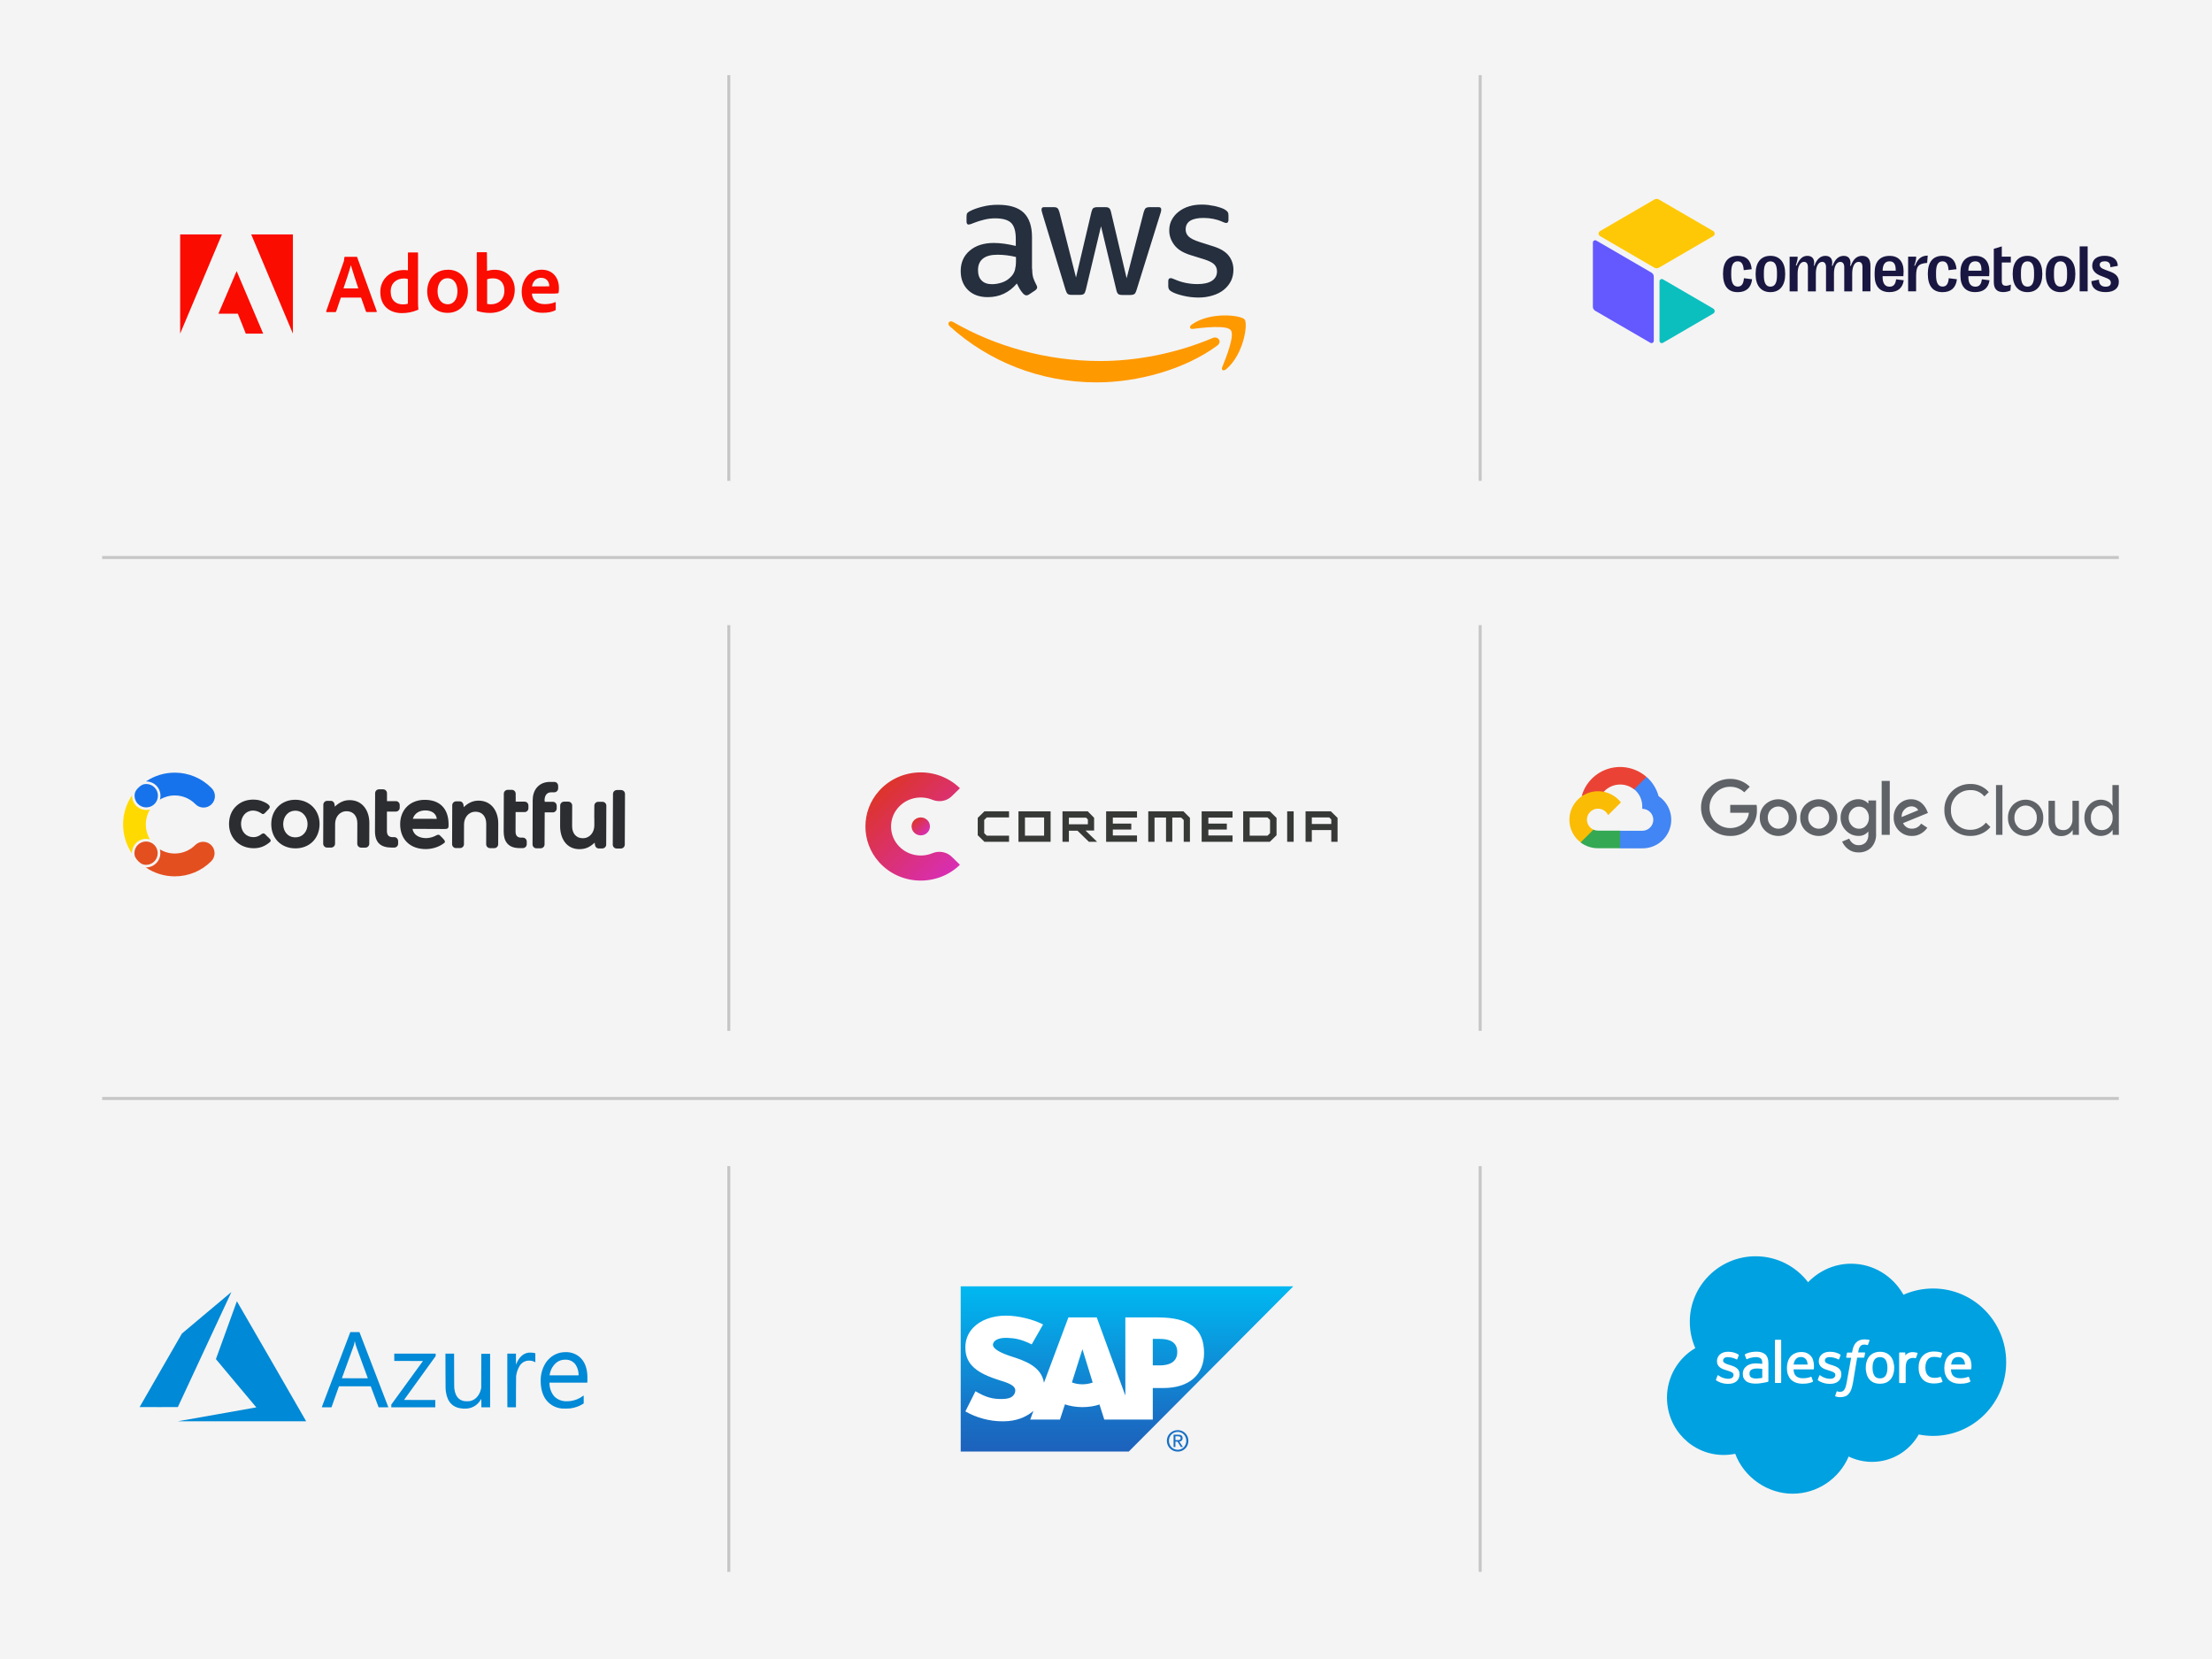 <svg width="736" height="552" viewBox="0 0 736 552" fill="none" xmlns="http://www.w3.org/2000/svg">
<rect width="736" height="552" fill="#F4F4F4"/>
<rect width="736" height="552" fill="#F4F4F4"/>
<line x1="34" y1="365.5" x2="705" y2="365.5" stroke="#C6C6C6"/>
<line x1="34" y1="185.5" x2="705" y2="185.5" stroke="#C6C6C6"/>
<line x1="492.5" y1="160" x2="492.5" y2="25" stroke="#C6C6C6"/>
<line x1="242.5" y1="160" x2="242.5" y2="25" stroke="#C6C6C6"/>
<line x1="492.5" y1="343" x2="492.5" y2="208" stroke="#C6C6C6"/>
<line x1="242.5" y1="343" x2="242.5" y2="208" stroke="#C6C6C6"/>
<line x1="492.5" y1="523" x2="492.5" y2="388" stroke="#C6C6C6"/>
<line x1="242.5" y1="523" x2="242.5" y2="388" stroke="#C6C6C6"/>
<path d="M120.128 98.989L121.772 103.661C121.819 103.776 121.911 103.822 122.05 103.822H125.199C125.361 103.822 125.408 103.73 125.361 103.569L118.855 85.618C118.832 85.48 118.808 85.457 118.646 85.457H114.733C114.733 85.457 114.571 85.549 114.571 85.664C114.525 86.608 114.432 86.907 114.316 87.183L108.528 103.569C108.505 103.776 108.574 103.845 108.736 103.845H111.538C111.7 103.845 111.793 103.799 111.862 103.615L113.413 99.012H120.128V98.989ZM114.293 95.951C115.15 93.397 116.261 90.129 116.725 88.265H116.748C117.303 90.221 118.623 94.11 119.225 95.951H114.293Z" fill="#FA0C00"/>
<path d="M133.717 104.183C135.407 104.183 137.213 103.884 139.043 103.102C139.182 103.056 139.205 102.987 139.205 102.848C139.158 102.342 139.089 101.606 139.089 101.053V84.161C139.089 84.161 139.089 84 138.95 84H135.894C135.778 84 135.731 84.046 135.731 84.207V89.938C135.245 89.892 134.921 89.846 134.527 89.846C129.572 89.846 126.539 93.091 126.539 97.141C126.539 101.836 129.665 104.183 133.74 104.183H133.717ZM135.708 101.053C135.199 101.214 134.643 101.283 134.064 101.283C131.818 101.283 129.989 100.018 129.989 96.957C129.989 94.241 131.888 92.653 134.389 92.653C134.898 92.653 135.338 92.699 135.708 92.86V101.053Z" fill="#FA0C00"/>
<path d="M148.971 89.76C144.757 89.76 142.141 92.982 142.141 96.941C142.141 100.485 144.225 104.098 148.925 104.098C152.884 104.098 155.686 101.198 155.686 96.849C155.686 93.028 153.324 89.737 148.994 89.737L148.971 89.76ZM148.809 92.568C151.194 92.568 152.213 94.616 152.213 96.941C152.213 99.817 150.731 101.244 148.994 101.244C146.841 101.244 145.591 99.449 145.591 96.872C145.591 94.294 146.934 92.568 148.832 92.568H148.809Z" fill="#FA0C00"/>
<path d="M158.841 83.915C158.725 83.915 158.633 83.961 158.633 84.122V103.247C158.633 103.247 158.725 103.477 158.841 103.5C160.184 103.914 161.597 104.121 163.055 104.121C167.223 104.121 171.275 101.544 171.275 96.366C171.275 92.614 168.682 89.761 164.63 89.761C163.704 89.761 162.824 89.899 162.06 90.152L162.013 84.145C162.013 83.938 161.967 83.915 161.759 83.915H158.818H158.841ZM167.825 96.688C167.825 99.795 165.695 101.245 163.38 101.245C162.893 101.245 162.476 101.222 162.083 101.106V92.936C162.523 92.775 163.055 92.614 164.051 92.614C166.274 92.614 167.825 94.018 167.825 96.688Z" fill="#FA0C00"/>
<path d="M182.732 97.7C184.098 97.7 185.233 97.677 185.626 97.585C185.765 97.562 185.835 97.493 185.858 97.378C185.951 97.079 185.974 96.434 185.974 95.652C185.974 92.982 184.353 89.737 180.208 89.737C176.063 89.737 173.586 93.189 173.586 97.056C173.586 100.508 175.415 104.075 180.532 104.075C182.454 104.075 183.681 103.776 184.746 103.27C184.862 103.223 184.909 103.131 184.909 102.97V100.646C184.909 100.508 184.816 100.485 184.746 100.531C183.681 100.991 182.524 101.198 181.25 101.198C178.379 101.198 177.082 99.633 176.99 97.677H182.709L182.732 97.7ZM177.013 95.284C177.244 93.926 178.101 92.43 180.046 92.43C182.199 92.43 182.755 94.225 182.755 95.031V95.261C182.639 95.284 182.269 95.284 181.204 95.284H177.013Z" fill="#FA0C00"/>
<path d="M73.838 78H59.945V111.002L73.838 78Z" fill="#FA0C00"/>
<path d="M83.586 78H97.456V111.002L83.586 78Z" fill="#FA0C00"/>
<path d="M78.723 90.175L87.568 111.002H81.779L79.14 104.374H72.68L78.746 90.175H78.723Z" fill="#FA0C00"/>
<path d="M52.006 261.4C53.217 262.612 53.68 264.388 53.217 266.04C54.707 265.141 56.414 264.667 58.154 264.67H58.19C60.745 264.677 63.191 265.707 64.989 267.529C66.43 269.047 68.823 269.105 70.337 267.662C71.851 266.217 71.909 263.817 70.47 262.299C70.434 262.26 70.397 262.223 70.359 262.187C67.149 258.932 62.777 257.098 58.212 257.086H58.146C54.729 257.079 51.389 258.099 48.555 260.013H48.661C49.916 260.011 51.12 260.511 52.006 261.402V261.4Z" fill="#1773EB"/>
<path d="M67.608 280.084C66.61 280.084 65.651 280.48 64.944 281.184C63.142 282.982 60.703 283.992 58.162 283.99H58.126C56.382 283.987 54.674 283.507 53.184 282.598C53.298 283.011 53.354 283.439 53.354 283.866C53.354 286.487 51.237 288.61 48.623 288.61H48.5C51.331 290.544 54.674 291.581 58.099 291.586H58.164C62.703 291.593 67.061 289.791 70.275 286.577C71.757 285.1 71.769 282.7 70.297 281.211C69.587 280.492 68.618 280.089 67.611 280.089V280.084H67.608Z" fill="#E44F20"/>
<path d="M45.272 280.51C46.156 279.616 47.362 279.115 48.617 279.12C49.051 279.12 49.482 279.179 49.898 279.295C48.06 276.23 48.067 272.394 49.918 269.336C47.396 270.031 44.792 268.542 44.102 266.015C43.991 265.605 43.933 265.182 43.933 264.755V264.626C39.977 270.456 39.958 278.115 43.887 283.964V283.864C43.882 282.606 44.381 281.396 45.272 280.51Z" fill="#FFDA00"/>
<path d="M48.661 260.854C47.586 260.854 46.832 261.3 45.919 262.216C45.05 263.086 44.776 263.849 44.773 264.755C44.773 266.907 46.517 268.653 48.663 268.651C50.809 268.651 52.551 266.902 52.548 264.75C52.548 262.598 50.807 260.854 48.661 260.854Z" fill="#1773EB"/>
<path d="M44.719 283.869C44.719 284.945 45.164 285.702 46.075 286.616C46.945 287.488 47.703 287.765 48.606 287.767C50.747 287.76 52.477 286.016 52.469 283.869C52.462 281.721 50.723 279.987 48.582 279.994C46.446 280.001 44.719 281.738 44.719 283.881V283.869Z" fill="#E44F20"/>
<path fill-rule="evenodd" clip-rule="evenodd" d="M86.763 277.716C87.846 276.895 87.991 277.354 88.904 278.272C89.362 278.731 90.614 279.528 89.796 280.203C88.086 281.603 86.545 282.232 84.356 282.232C79.422 282.207 75.931 278.515 76.22 273.613C76.341 271.418 77.206 269.341 78.916 267.917C80.48 266.589 82.43 266.01 84.477 266.059C85.511 266.083 86.427 266.229 87.388 266.64C88.013 266.88 88.616 267.172 89.144 267.582C90.227 268.427 89.723 268.911 88.88 269.754C88.686 269.948 88.495 270.14 88.326 270.334C87.892 270.769 87.604 271.082 87.025 270.672C85.918 269.899 84.52 269.489 83.198 269.826C78.937 270.912 79.131 278.518 84.353 278.542C85.172 278.566 86.087 278.229 86.761 277.721V277.716H86.763ZM205.188 282.326C204.466 282.326 203.887 281.746 203.887 281.022L203.96 264.172C203.96 263.448 204.539 262.867 205.26 262.867H206.655C207.377 262.867 207.956 263.448 207.956 264.172L207.883 281.022C207.883 281.746 207.305 282.326 206.583 282.326H205.188ZM197.87 280.371C196.354 281.794 194.911 282.543 192.767 282.543C188.434 282.518 186.365 278.921 186.365 274.891L186.39 268.036C186.39 267.312 186.969 266.732 187.69 266.732H189.085C189.807 266.732 190.386 267.312 190.386 268.036L190.362 274.891C190.362 277.136 191.566 278.899 193.925 278.899C196.284 278.899 197.728 276.919 197.752 274.699V272.26C197.728 272.163 197.728 272.066 197.728 271.971L197.752 268.085C197.752 267.361 198.331 266.78 199.052 266.78H200.448C201.169 266.78 201.748 267.361 201.748 268.085L201.7 281.024C201.7 281.724 201.123 282.305 200.399 282.305H199.22C198.498 282.305 197.992 281.702 197.943 281.024L197.87 280.373V280.371ZM181.262 266.78H183.958C184.68 266.78 185.234 267.383 185.234 268.109V269.003C185.234 269.703 184.658 270.307 183.934 270.307H181.238L181.189 280.954C181.189 281.678 180.61 282.258 179.889 282.258H178.494C177.772 282.258 177.193 281.678 177.193 280.954L177.241 266.229C177.241 263.018 179.07 260.484 182.345 260.195C182.442 260.195 182.514 260.171 182.609 260.171C182.8 260.147 182.994 260.171 183.185 260.171H184.437C185.159 260.171 185.714 260.773 185.714 261.5V262.321C185.714 263.02 185.135 263.625 184.413 263.625H183.403C181.863 263.625 181.214 264.808 181.189 266.256L181.262 266.788V266.78ZM171.586 266.732H174.546C175.243 266.732 175.822 267.312 175.822 268.036V268.93C175.822 269.63 175.243 270.21 174.521 270.21H171.561L171.537 276.727C171.537 277.983 172.138 278.707 173.39 278.707H173.991C174.688 278.707 175.267 279.288 175.267 280.012V280.905C175.267 281.605 174.691 282.186 173.967 282.186H172.835C172.62 282.186 172.426 282.186 172.211 282.161C169.009 281.945 167.589 279.868 167.589 276.73C167.613 272.506 167.613 268.306 167.638 264.082C167.638 263.382 168.217 262.802 168.938 262.802H170.309C171.007 262.802 171.586 263.382 171.586 264.106V266.737V266.732ZM128.765 266.562H131.725C132.423 266.562 133.001 267.142 133.001 267.866V268.76C133.001 269.46 132.423 270.04 131.701 270.04H128.741V276.557C128.741 277.813 129.342 278.537 130.594 278.537H131.194C131.892 278.537 132.471 279.118 132.471 279.842V280.735C132.471 281.435 131.892 282.016 131.17 282.016H130.279C126.789 281.991 124.766 280.495 124.766 276.56C124.79 272.336 124.79 268.136 124.815 263.912C124.815 263.212 125.394 262.632 126.115 262.632H127.486C128.184 262.632 128.763 263.212 128.763 263.936V266.567V266.562H128.765ZM111.386 268.396C112.806 267.067 114.346 266.224 116.345 266.224C120.678 266.248 122.916 269.797 122.891 273.876L122.867 280.731C122.867 281.454 122.288 282.035 121.567 282.035H120.171C119.45 282.035 118.871 281.454 118.871 280.731L118.895 273.924C118.895 271.68 117.691 269.916 115.332 269.916C112.973 269.916 111.529 271.872 111.505 274.092L111.481 280.731C111.481 281.43 110.902 282.011 110.18 282.011H108.809C108.112 282.011 107.533 281.43 107.533 280.706C107.557 276.579 107.557 272.426 107.581 268.299V267.742C107.581 267.043 108.16 266.462 108.882 266.462H110.062C110.783 266.462 111.29 267.065 111.338 267.742L111.386 268.393V268.396ZM154.28 268.566C155.699 267.237 157.239 266.394 159.238 266.394C163.571 266.419 165.809 269.967 165.785 274.046L165.761 280.901C165.761 281.624 165.182 282.205 164.46 282.205H163.065C162.343 282.205 161.764 281.624 161.764 280.901L161.788 274.094C161.788 271.85 160.584 270.086 158.225 270.086C155.866 270.086 154.423 272.042 154.398 274.262L154.374 280.901C154.374 281.6 153.795 282.181 153.073 282.181H151.703C151.005 282.181 150.426 281.6 150.426 280.876L150.475 267.912C150.475 267.213 151.053 266.632 151.775 266.632H152.955C153.677 266.632 154.183 267.235 154.231 267.912L154.28 268.563V268.566ZM98.293 266.103C93.598 266.078 90.278 269.482 90.254 274.165C90.229 278.897 93.504 282.251 98.244 282.275C102.987 282.3 106.307 278.969 106.331 274.213C106.356 269.554 102.962 266.127 98.293 266.103ZM137.262 275.783C137.599 277.954 139.669 278.848 141.692 278.872C142.656 278.872 143.763 278.632 144.628 278.221C144.773 278.148 144.916 278.1 145.061 278.005C145.543 277.74 145.977 277.57 146.41 278.005C146.65 278.246 146.868 278.489 147.108 278.705C147.323 278.921 147.541 279.14 147.733 279.404C148.382 280.225 147.926 280.417 147.178 280.925C145.589 281.986 143.518 282.518 141.617 282.518C136.513 282.494 133.144 279.38 133.144 274.213C133.169 269.338 136.538 266.103 141.401 266.127C146.359 266.151 149.176 269.071 149.249 274.046C149.273 275.399 149.322 275.831 147.924 275.831L137.262 275.783ZM98.293 269.749C100.724 269.749 102.337 271.874 102.337 274.213C102.337 276.553 100.821 278.608 98.271 278.608C95.72 278.608 94.226 276.628 94.226 274.189C94.25 271.775 95.766 269.746 98.293 269.746V269.749ZM137.359 272.428L145.349 272.452C145.061 270.448 143.4 269.652 141.498 269.652C139.597 269.652 137.959 270.545 137.359 272.428Z" fill="#2B2D31"/>
<path d="M325.32 277.912V272.133L327.551 269.954H335.738V271.992H328.325L327.477 272.821V277.222L328.325 278.051H335.738V280.088H327.551L325.32 277.91V277.912Z" fill="#363936"/>
<path d="M338.875 269.954H349.569V280.091H338.875V269.954ZM347.41 278.053V271.994H341.034V278.053H347.41Z" fill="#363936"/>
<path d="M353.523 269.954H361.929L364.044 272.105V276.352H361.181L365.037 280.091H362.302L358.504 276.393H355.654V280.091H353.523V269.954ZM361.971 274.271V272.667L361.38 272.061H355.651V274.268H361.971V274.271Z" fill="#363936"/>
<path d="M368.039 269.954H378.315V272.035H370.269V274.032H376.413V276.016H370.269V277.984H378.315V280.094H368.039V269.957V269.954Z" fill="#363936"/>
<path d="M382.055 269.954H393.77L395.93 272.12V280.091H393.857V272.836L393.009 272.035H390.059V280.091H387.973V272.035H384.146V280.091H382.06V269.954H382.055Z" fill="#363936"/>
<path d="M399.828 269.954H410.104V272.035H402.058V274.032H408.202V276.016H402.058V277.984H410.104V280.094H399.828V269.957V269.954Z" fill="#363936"/>
<path d="M413.648 269.954H422.514L424.744 272.133V277.912L422.514 280.091H413.648V269.954ZM421.736 278.053L422.585 277.224V272.823L421.736 271.994H415.808V278.053H421.736Z" fill="#363936"/>
<path d="M428.281 269.954H430.441V280.091H428.281V269.954Z" fill="#363936"/>
<path d="M434.398 269.954H442.817L445.048 272.133V280.091H442.962V276.195H436.484V280.091H434.398V269.954ZM442.962 274.173V272.669L442.284 271.994H436.484V274.173H442.962Z" fill="#363936"/>
<path d="M303.312 274.966C303.312 276.611 304.684 277.951 306.368 277.951C308.051 277.951 309.423 276.611 309.423 274.966C309.423 273.321 308.054 271.981 306.368 271.981C304.681 271.981 303.312 273.321 303.312 274.966Z" fill="url(#paint0_linear_25564_54399)"/>
<path d="M310.22 283.894C306.298 285.511 301.517 284.549 298.619 281.005C295.769 277.522 295.772 272.477 298.619 268.995C301.517 265.453 306.298 264.491 310.22 266.105C312.431 267.016 314.982 266.58 316.682 264.922L319.4 262.266C311.909 254.944 299.51 255.257 292.433 263.208C286.46 269.918 286.46 280.081 292.433 286.792C299.507 294.742 311.906 295.055 319.4 287.734L316.682 285.077C314.985 283.42 312.431 282.981 310.22 283.894Z" fill="url(#paint1_linear_25564_54399)"/>
<path d="M319.656 428V482.972H375.576L430.311 428.006H319.656V428Z" fill="url(#paint2_linear_25564_54399)"/>
<path d="M390.483 477.353V481.453H391.099V479.674H391.792L392.91 481.453H393.602L392.408 479.674C393.005 479.599 393.487 479.252 393.487 478.514C393.487 477.706 392.995 477.353 392.024 477.353H390.483ZM391.099 477.895H391.947C392.364 477.895 392.833 477.963 392.833 478.475C392.833 479.116 392.358 479.171 391.832 479.171H391.101V477.895H391.099ZM391.87 475.845C389.915 475.845 388.25 477.357 388.25 479.403C388.25 481.45 389.916 483 391.87 483C393.824 483 395.414 481.464 395.414 479.403C395.414 477.342 393.798 475.845 391.87 475.845ZM391.87 476.425C393.465 476.425 394.72 477.719 394.72 479.403C394.72 481.087 393.465 482.381 391.87 482.381C390.276 482.381 388.943 481.116 388.943 479.403C388.943 477.69 390.248 476.425 391.87 476.425Z" fill="#1870C5"/>
<path fill-rule="evenodd" clip-rule="evenodd" d="M385.963 454.304H383.565V445.495H385.963C389.165 445.495 391.714 446.555 391.714 449.843C391.714 453.132 389.165 454.304 385.963 454.304ZM360.149 460.601C358.88 460.601 357.689 460.368 356.66 459.98L360.115 449.038H360.189L363.572 460.008C362.553 460.374 361.392 460.6 360.153 460.6M385.327 438.339H374.435V464.346L364.92 438.339H355.49L347.36 460.082C346.5 454.601 340.847 452.704 336.403 451.289C333.473 450.342 330.355 448.951 330.384 447.41C330.409 446.15 332.059 444.982 335.315 445.157C337.508 445.269 339.443 445.447 343.285 447.312L347.068 440.692C343.563 438.893 338.706 437.764 334.732 437.756H334.707C330.071 437.756 326.209 439.274 323.813 441.757C322.148 443.496 321.246 445.693 321.205 448.14C321.144 451.491 322.373 453.87 324.944 455.773C327.121 457.374 329.897 458.406 332.35 459.178C335.376 460.114 337.845 460.933 337.818 462.677C337.792 463.312 337.558 463.908 337.101 464.378C336.348 465.164 335.19 465.455 333.59 465.491C330.504 465.552 328.214 465.069 324.569 462.906L321.205 469.619C324.84 471.696 329.142 472.912 333.535 472.912H334.103C337.923 472.838 341.01 471.742 343.476 469.752L343.875 469.402L342.785 472.343H352.676L354.338 467.27C356.076 467.86 358.055 468.192 360.151 468.192C362.246 468.192 364.124 467.883 365.831 467.318L367.428 472.343H383.567V461.835H387.088C395.592 461.835 400.628 457.488 400.628 450.193C400.628 442.073 395.737 438.349 385.326 438.349" fill="white"/>
<path d="M601.599 426.638C605.246 422.861 610.327 420.474 615.929 420.474C623.398 420.474 629.869 424.642 633.343 430.805C636.338 429.46 639.683 428.721 643.2 428.721C656.662 428.721 667.518 439.703 667.518 453.246C667.518 466.79 656.618 477.772 643.2 477.772C641.55 477.772 639.943 477.598 638.423 477.294C635.383 482.719 629.564 486.409 622.877 486.409C620.098 486.409 617.449 485.757 615.104 484.629C612.021 491.879 604.812 497 596.431 497C588.05 497 580.233 491.487 577.367 483.717C576.108 483.978 574.806 484.108 573.503 484.108C563.081 484.108 554.656 475.6 554.656 465.052C554.656 458.019 558.435 451.856 564.079 448.557C562.907 445.909 562.256 442.957 562.256 439.833C562.213 427.81 572.071 418 584.143 418C591.264 418 597.604 421.385 601.6 426.638" fill="#00A1E0"/>
<path d="M570.984 458.977L571.463 457.718C571.55 457.501 571.68 457.588 571.767 457.631C571.897 457.718 571.984 457.76 572.158 457.891C573.503 458.76 574.763 458.76 575.154 458.76C576.152 458.76 576.804 458.239 576.804 457.501V457.457C576.804 456.676 575.849 456.372 574.719 456.025L574.458 455.937C572.938 455.503 571.288 454.852 571.288 452.943V452.899C571.288 451.076 572.765 449.773 574.892 449.773H575.109C576.368 449.773 577.541 450.12 578.409 450.685C578.497 450.729 578.583 450.815 578.539 450.946C578.495 451.076 578.105 452.074 578.061 452.205C577.974 452.422 577.757 452.292 577.757 452.292C576.975 451.858 575.803 451.555 574.803 451.555C573.891 451.555 573.326 452.033 573.326 452.683V452.727C573.326 453.464 574.325 453.812 575.455 454.159L575.672 454.203C577.192 454.681 578.799 455.331 578.799 457.198V457.241C578.799 459.238 577.366 460.453 575.064 460.453C573.936 460.453 572.85 460.28 571.677 459.672C571.46 459.542 571.243 459.455 571.026 459.281C570.982 459.194 570.896 459.152 570.982 458.977H570.984ZM604.856 458.977L605.334 457.718C605.422 457.501 605.595 457.588 605.639 457.631C605.769 457.718 605.856 457.76 606.03 457.891C607.375 458.76 608.635 458.76 609.026 458.76C610.024 458.76 610.676 458.239 610.676 457.501V457.457C610.676 456.676 609.721 456.372 608.591 456.025L608.33 455.937C606.81 455.503 605.16 454.852 605.16 452.943V452.899C605.16 451.076 606.636 449.773 608.764 449.773H608.981C610.24 449.773 611.412 450.12 612.281 450.685C612.369 450.729 612.455 450.815 612.411 450.946C612.367 451.076 611.977 452.074 611.933 452.205C611.846 452.422 611.628 452.292 611.628 452.292C610.847 451.858 609.675 451.555 608.675 451.555C607.763 451.555 607.198 452.033 607.198 452.683V452.727C607.198 453.464 608.197 453.812 609.327 454.159L609.544 454.203C611.064 454.681 612.671 455.331 612.671 457.198V457.241C612.671 459.238 611.238 460.453 608.936 460.453C607.807 460.453 606.722 460.28 605.549 459.672C605.332 459.542 605.115 459.455 604.898 459.281C604.898 459.194 604.81 459.152 604.854 458.977H604.856ZM629.956 453.03C630.129 453.681 630.26 454.375 630.26 455.114C630.26 455.852 630.173 456.546 629.956 457.198C629.782 457.849 629.477 458.413 629.087 458.891C628.696 459.369 628.174 459.759 627.61 460.019C627.002 460.28 626.307 460.409 625.525 460.409C624.744 460.409 624.049 460.28 623.441 460.019C622.833 459.758 622.355 459.367 621.964 458.891C621.573 458.414 621.269 457.849 621.095 457.198C620.922 456.546 620.791 455.852 620.791 455.114C620.791 454.375 620.878 453.681 621.095 453.03C621.269 452.379 621.573 451.815 621.964 451.337C622.355 450.859 622.877 450.468 623.441 450.209C624.049 449.948 624.744 449.774 625.525 449.774C626.307 449.774 627.002 449.904 627.61 450.209C628.218 450.469 628.696 450.86 629.087 451.337C629.477 451.813 629.782 452.379 629.956 453.03ZM628.001 455.07C628.001 453.942 627.784 453.074 627.393 452.466C627.002 451.858 626.351 451.554 625.525 451.554C624.657 451.554 624.049 451.858 623.658 452.466C623.267 453.074 623.05 453.942 623.05 455.07C623.05 456.198 623.267 457.067 623.658 457.718C624.049 458.326 624.657 458.63 625.525 458.63C626.394 458.63 627.002 458.326 627.393 457.718C627.827 457.11 628.001 456.198 628.001 455.07ZM645.849 458.326L646.327 459.628C646.37 459.802 646.239 459.845 646.239 459.845C645.502 460.15 644.502 460.323 643.503 460.323C641.809 460.323 640.55 459.845 639.682 458.891C638.813 457.936 638.379 456.634 638.379 455.028C638.379 454.29 638.466 453.595 638.683 452.944C638.901 452.292 639.204 451.728 639.638 451.251C640.073 450.773 640.593 450.382 641.201 450.123C641.809 449.862 642.547 449.688 643.372 449.688C643.936 449.688 644.414 449.732 644.805 449.776C645.24 449.863 645.847 449.993 646.108 450.123C646.152 450.123 646.282 450.21 646.238 450.34C646.065 450.86 645.934 451.208 645.76 451.642C645.673 451.859 645.543 451.772 645.543 451.772C644.891 451.555 644.283 451.468 643.502 451.468C642.547 451.468 641.808 451.772 641.374 452.422C640.896 453.03 640.636 453.855 640.636 454.983C640.636 456.198 640.94 457.067 641.461 457.631C641.982 458.195 642.721 458.455 643.676 458.455C644.066 458.455 644.413 458.412 644.718 458.368C645.022 458.324 645.326 458.238 645.63 458.107C645.587 458.195 645.76 458.151 645.847 458.324L645.849 458.326ZM655.706 452.639C656.141 454.116 655.923 455.375 655.88 455.461C655.88 455.634 655.706 455.634 655.706 455.634H649.149C649.193 456.632 649.41 457.327 649.93 457.804C650.409 458.282 651.146 458.585 652.189 458.585C653.751 458.585 654.403 458.281 654.881 458.107C654.881 458.107 655.055 458.064 655.142 458.237L655.576 459.452C655.664 459.67 655.576 459.713 655.533 459.757C655.142 459.974 654.143 460.408 652.232 460.408C651.32 460.408 650.495 460.278 649.844 460.018C649.194 459.757 648.628 459.41 648.194 458.932C647.76 458.454 647.456 457.89 647.239 457.283C647.022 456.631 646.935 455.937 646.935 455.199C646.935 454.46 647.022 453.766 647.239 453.115C647.413 452.464 647.717 451.9 648.108 451.422C648.499 450.944 649.02 450.553 649.628 450.294C650.236 449.989 650.974 449.859 651.799 449.859C652.494 449.859 653.145 449.989 653.666 450.25C654.057 450.424 654.492 450.728 654.926 451.205C655.143 451.378 655.534 452.029 655.707 452.637L655.706 452.639ZM649.193 454.028H653.839C653.795 453.421 653.665 452.9 653.404 452.466C653.014 451.858 652.449 451.511 651.581 451.511C650.712 451.511 650.104 451.858 649.713 452.466C649.452 452.857 649.323 453.378 649.193 454.028ZM603.292 452.639C603.727 454.116 603.51 455.375 603.51 455.461C603.51 455.634 603.336 455.634 603.336 455.634H596.779C596.823 456.632 597.04 457.327 597.56 457.804C598.038 458.282 598.776 458.585 599.818 458.585C601.381 458.585 602.033 458.281 602.511 458.107C602.511 458.107 602.684 458.064 602.772 458.237L603.206 459.452C603.294 459.67 603.206 459.713 603.163 459.757C602.772 459.974 601.773 460.408 599.862 460.408C598.95 460.408 598.125 460.278 597.474 460.018C596.824 459.757 596.258 459.41 595.824 458.932C595.389 458.454 595.086 457.89 594.869 457.283C594.652 456.631 594.564 455.937 594.564 455.199C594.564 454.46 594.652 453.766 594.869 453.115C595.042 452.464 595.347 451.9 595.738 451.422C596.128 450.944 596.65 450.553 597.258 450.294C597.866 449.989 598.604 449.859 599.429 449.859C600.124 449.859 600.775 449.989 601.296 450.25C601.687 450.424 602.121 450.728 602.556 451.205C602.729 451.378 603.164 452.029 603.294 452.637L603.292 452.639ZM596.779 454.028H601.469C601.425 453.421 601.295 452.9 601.034 452.466C600.644 451.858 600.079 451.511 599.21 451.511C598.342 451.511 597.734 451.858 597.343 452.466C597.039 452.857 596.909 453.378 596.779 454.028ZM585.271 453.68C585.271 453.68 585.792 453.724 586.357 453.81V453.549C586.357 452.681 586.183 452.247 585.836 451.987C585.489 451.726 584.924 451.553 584.23 451.553C584.23 451.553 582.623 451.553 581.364 452.204C581.32 452.248 581.276 452.248 581.276 452.248C581.276 452.248 581.103 452.291 581.059 452.16L580.581 450.901C580.494 450.728 580.625 450.641 580.625 450.641C581.233 450.163 582.622 449.903 582.622 449.903C583.1 449.816 583.882 449.73 584.36 449.73C585.663 449.73 586.662 450.034 587.356 450.642C588.05 451.249 588.398 452.204 588.398 453.55V459.541C588.398 459.541 588.398 459.714 588.268 459.758C588.268 459.758 588.007 459.845 587.79 459.888C587.573 459.931 586.791 460.105 586.14 460.192C585.488 460.322 584.837 460.366 584.143 460.366C583.491 460.366 582.927 460.322 582.405 460.192C581.884 460.062 581.45 459.888 581.059 459.628C580.712 459.367 580.408 459.021 580.191 458.586C579.973 458.196 579.886 457.674 579.886 457.11C579.886 456.546 580.016 456.025 580.233 455.59C580.45 455.156 580.797 454.809 581.188 454.505C581.579 454.201 582.057 454.027 582.534 453.854C583.054 453.724 583.576 453.636 584.14 453.636C584.661 453.68 585.009 453.68 585.269 453.68H585.271ZM582.666 458.282C582.666 458.282 583.274 458.76 584.577 458.672C585.532 458.629 586.357 458.455 586.357 458.455V455.461C586.357 455.461 585.532 455.331 584.577 455.331C583.231 455.331 582.666 455.809 582.666 455.809C582.275 456.069 582.102 456.504 582.102 457.068C582.102 457.415 582.189 457.719 582.319 457.936C582.362 458.023 582.406 458.11 582.666 458.283V458.282ZM638.032 450.339C637.988 450.512 637.641 451.424 637.554 451.727C637.51 451.857 637.424 451.901 637.293 451.901C637.293 451.901 636.902 451.813 636.555 451.813C636.338 451.813 635.991 451.857 635.686 451.943C635.382 452.031 635.122 452.204 634.861 452.421C634.6 452.638 634.427 452.985 634.297 453.376C634.167 453.766 634.08 454.418 634.08 455.113V459.974C634.08 460.104 633.993 460.191 633.863 460.191H632.125C631.995 460.191 631.908 460.104 631.908 459.974V450.208C631.908 450.078 631.995 449.99 632.081 449.99H633.775C633.905 449.99 633.949 450.078 633.949 450.208V450.989C634.21 450.642 634.644 450.337 635.035 450.164C635.426 449.99 635.904 449.859 636.729 449.903C637.163 449.947 637.727 450.033 637.815 450.077C637.988 450.12 638.076 450.164 638.032 450.337V450.339ZM621.922 445.824C621.965 445.824 622.095 445.911 622.051 446.041L621.531 447.43C621.487 447.517 621.444 447.603 621.226 447.517C621.183 447.517 621.097 447.474 620.879 447.43C620.749 447.386 620.532 447.386 620.359 447.386C620.098 447.386 619.881 447.43 619.664 447.474C619.446 447.517 619.273 447.647 619.099 447.821C618.926 447.994 618.752 448.211 618.621 448.515C618.36 449.21 618.274 449.948 618.274 449.992H620.359C620.532 449.992 620.576 450.079 620.576 450.209L620.315 451.554C620.271 451.771 620.098 451.727 620.098 451.727H617.927L616.538 460.105C616.364 460.973 616.191 461.711 615.974 462.319C615.756 462.926 615.495 463.36 615.105 463.795C614.758 464.185 614.367 464.49 613.889 464.619C613.455 464.793 612.89 464.88 612.282 464.88C611.978 464.88 611.674 464.88 611.327 464.793C611.067 464.749 610.937 464.706 610.719 464.619C610.632 464.576 610.59 464.49 610.632 464.359C610.676 464.229 611.067 463.187 611.11 463.014C611.198 462.84 611.327 462.926 611.327 462.926C611.457 462.97 611.545 463.014 611.674 463.056C611.848 463.1 612.021 463.1 612.195 463.1C612.5 463.1 612.759 463.056 612.976 462.97C613.237 462.883 613.411 462.709 613.584 462.492C613.758 462.275 613.889 461.972 614.062 461.58C614.192 461.189 614.323 460.625 614.453 459.974L615.93 451.77H614.497C614.323 451.77 614.28 451.683 614.28 451.553L614.54 450.208C614.584 449.99 614.758 450.034 614.758 450.034H616.234L616.322 449.6C616.539 448.297 616.973 447.299 617.625 446.648C618.276 445.996 619.231 445.649 620.404 445.649C620.751 445.649 621.055 445.693 621.316 445.737C621.49 445.693 621.707 445.737 621.924 445.824H621.922ZM592.653 459.931C592.653 460.061 592.566 460.149 592.48 460.149H590.742C590.612 460.149 590.569 460.061 590.569 459.931V445.997C590.569 445.91 590.656 445.78 590.742 445.78H592.48C592.61 445.78 592.653 445.868 592.653 445.997V459.931Z" fill="white"/>
<g clip-path="url(#clip0_25564_54399)">
<path d="M530 102.062V80.709C530 80.116 530.635 79.749 531.143 80.045L549.504 90.718C549.977 90.993 550.266 91.502 550.266 92.045V113.398C550.266 113.991 549.631 114.358 549.123 114.062L530.762 103.396C530.289 103.121 530 102.612 530 102.069V102.062Z" fill="#6359FF"/>
<path d="M532.383 76.89L550.454 66.379C550.927 66.104 551.506 66.104 551.978 66.379L570.05 76.89C570.685 77.257 570.685 78.182 570.05 78.556L551.978 89.066C551.506 89.342 550.927 89.342 550.454 89.066L532.383 78.556C531.747 78.189 531.747 77.264 532.383 76.89Z" fill="#FFC806"/>
<path d="M552.172 113.405V93.605C552.172 93.012 552.807 92.645 553.315 92.942L570.053 102.676C570.688 103.043 570.688 103.968 570.053 104.335L553.315 114.069C552.807 114.365 552.172 113.998 552.172 113.405Z" fill="#0BBFBF"/>
<path d="M630.891 92.935C630.686 94.678 629.96 95.384 628.732 95.384C627.208 95.384 626.396 94.318 626.396 92.109V91.89H633.311C633.368 91.325 633.389 90.845 633.389 90.33C633.389 87.005 631.717 85.135 628.718 85.135C625.5 85.135 623.75 87.097 623.75 90.662V91.678C623.75 95.243 625.486 97.198 628.64 97.198C631.392 97.198 633.05 95.885 633.439 93.26L630.884 92.928L630.891 92.935ZM628.704 86.949C630.066 86.949 630.757 87.838 630.757 89.765V90.062H626.403C626.453 87.987 627.222 86.949 628.704 86.949Z" fill="#191741"/>
<path d="M580.262 92.575L582.978 92.914C582.661 95.716 581.024 97.213 578.187 97.213C574.969 97.213 573.297 95.123 573.297 91.121V91.079C573.297 87.168 575.005 85.121 578.194 85.121C581.073 85.121 582.611 86.66 582.844 89.575L580.191 89.893C580.071 87.881 579.457 86.956 578.187 86.956C576.726 86.956 576.035 88.142 576.035 90.641V91.559C576.035 94.128 576.747 95.356 578.215 95.356C579.471 95.356 580.135 94.432 580.255 92.575H580.262Z" fill="#191741"/>
<path d="M589.067 85.121C585.905 85.121 584.148 87.345 584.148 91.043V91.283C584.148 94.961 585.905 97.206 589.067 97.206C592.228 97.206 593.985 94.961 593.985 91.283V91.043C593.985 87.338 592.228 85.121 589.067 85.121ZM591.254 91.686C591.254 94.185 590.527 95.371 589.074 95.371C587.62 95.371 586.893 94.185 586.893 91.686V90.655C586.893 88.156 587.599 86.963 589.074 86.963C590.549 86.963 591.254 88.163 591.254 90.655V91.686Z" fill="#191741"/>
<path d="M685.598 85.121C682.437 85.121 680.68 87.345 680.68 91.043V91.283C680.68 94.961 682.437 97.206 685.598 97.206C688.759 97.206 690.523 94.961 690.523 91.283V91.043C690.523 87.338 688.766 85.121 685.598 85.121ZM687.778 91.686C687.778 94.185 687.059 95.371 685.598 95.371C684.137 95.371 683.418 94.185 683.418 91.686V90.655C683.418 88.156 684.123 86.963 685.598 86.963C687.073 86.963 687.778 88.163 687.778 90.655V91.686Z" fill="#191741"/>
<path d="M694.629 81.98H691.969V96.937H694.629V81.98Z" fill="#191741"/>
<path d="M648.41 92.575L651.127 92.914C650.809 95.716 649.172 97.213 646.335 97.213C643.118 97.213 641.445 95.123 641.445 91.121V91.079C641.445 87.168 643.153 85.121 646.342 85.121C649.222 85.121 650.76 86.66 650.993 89.575L648.339 89.893C648.22 87.881 647.606 86.956 646.335 86.956C644.875 86.956 644.183 88.142 644.183 90.641V91.559C644.183 94.128 644.896 95.356 646.364 95.356C647.62 95.356 648.283 94.432 648.403 92.575H648.41Z" fill="#191741"/>
<path d="M704.997 93.838C704.997 95.934 703.382 97.198 700.601 97.198C697.631 97.198 695.93 95.885 695.859 93.556L698.386 93.04C698.364 94.544 699.148 95.391 700.587 95.391C701.716 95.391 702.337 94.953 702.337 94.085C702.337 93.217 701.78 92.829 700.319 92.285L698.858 91.72C697.398 91.156 696.142 90.083 696.142 88.473C696.142 86.341 697.616 85.113 700.291 85.113C702.965 85.113 704.645 86.335 704.652 88.473L702.175 88.911C702.224 87.549 701.554 86.942 700.319 86.942C699.239 86.942 698.64 87.351 698.64 88.085C698.64 88.819 699.162 89.306 700.63 89.829L702.09 90.365C703.551 90.909 705.005 91.742 705.005 93.817L704.997 93.838Z" fill="#191741"/>
<path d="M674.606 85.121C671.445 85.121 669.688 87.345 669.688 91.043V91.283C669.688 94.961 671.445 97.206 674.606 97.206C677.767 97.206 679.531 94.961 679.531 91.283V91.043C679.531 87.338 677.774 85.121 674.606 85.121ZM676.793 91.686C676.793 94.185 676.074 95.371 674.613 95.371C673.152 95.371 672.432 94.185 672.432 91.686V90.655C672.432 88.156 673.138 86.963 674.613 86.963C676.088 86.963 676.793 88.163 676.793 90.655V91.686Z" fill="#191741"/>
<path d="M667.407 95.081C667.9 95.081 668.507 94.947 669.086 94.7L668.938 96.655C668.331 96.972 667.407 97.191 666.539 97.191C664.464 97.191 663.398 96.139 663.398 93.874V82.784L666.059 81.98V85.396H669.058V87.337H666.059V93.549C666.059 94.65 666.503 95.074 667.414 95.074L667.407 95.081Z" fill="#191741"/>
<path d="M659.43 92.935C659.226 94.678 658.506 95.384 657.271 95.384C655.74 95.384 654.935 94.318 654.935 92.109V91.89H661.851C661.907 91.325 661.928 90.845 661.928 90.33C661.928 87.005 660.256 85.135 657.257 85.135C654.039 85.135 652.289 87.097 652.289 90.662V91.678C652.289 95.243 654.025 97.198 657.179 97.198C659.931 97.198 661.589 95.885 661.978 93.26L659.423 92.928L659.43 92.935ZM657.236 86.949C658.598 86.949 659.289 87.838 659.289 89.765V90.062H654.935C654.985 87.987 655.754 86.949 657.236 86.949Z" fill="#191741"/>
<path d="M603.682 88.467C604.5 86.166 605.763 85.128 607.393 85.128C609.15 85.128 609.962 86.391 609.539 88.403L609.757 88.467C610.576 86.166 611.839 85.128 613.462 85.128C615.219 85.128 616.03 86.391 615.607 88.403L615.826 88.467C616.63 86.159 617.886 85.128 619.601 85.128C621.464 85.128 622.353 86.25 622.353 88.396V96.944H619.693V88.848C619.693 87.704 619.255 87.14 618.38 87.14C617.047 87.14 616.285 88.791 616.285 90.994V96.951H613.638V88.876C613.638 87.754 613.137 87.14 612.312 87.14C610.985 87.14 610.216 88.791 610.216 90.994V96.951H607.57V88.876C607.57 87.754 607.111 87.126 606.286 87.126V87.14C604.959 87.14 604.19 88.791 604.19 90.994V96.951H601.544V88.876C601.544 87.754 601.085 87.126 600.259 87.126C598.975 87.126 598.121 88.714 598.121 91.064V96.951H595.461V85.41H598.135C598.157 86.116 598.029 86.737 597.528 88.297L597.747 88.396C598.77 86.031 599.829 85.128 601.388 85.128C603.145 85.128 603.95 86.391 603.526 88.403L603.717 88.467H603.682Z" fill="#191741"/>
<path d="M641.22 87.478C638.249 87.683 637.551 88.678 637.551 91.897V96.937H634.891V85.396H637.565C637.593 86.208 637.48 86.794 636.944 88.34L637.163 88.439C637.904 86.695 638.772 85.085 641.411 85.036L641.22 87.471V87.478Z" fill="#191741"/>
</g>
<path d="M543.689 262.655H544.723L547.669 259.731L547.813 258.489C546.126 257.011 544.086 255.984 541.888 255.505C539.689 255.027 537.404 255.112 535.248 255.754C533.092 256.396 531.137 257.573 529.567 259.173C527.996 260.774 526.863 262.746 526.273 264.902C526.602 264.768 526.965 264.747 527.307 264.84L533.198 263.876C533.198 263.876 533.498 263.383 533.653 263.414C534.916 262.038 536.66 261.193 538.53 261.052C540.399 260.911 542.252 261.484 543.71 262.655H543.689Z" fill="#EA4335"/>
<path d="M551.866 264.902C551.188 262.427 549.798 260.202 547.866 258.5L543.731 262.604C544.593 263.303 545.283 264.187 545.751 265.189C546.218 266.192 546.45 267.286 546.429 268.391V269.119C546.912 269.119 547.391 269.213 547.837 269.397C548.283 269.581 548.689 269.85 549.031 270.189C549.372 270.528 549.643 270.931 549.828 271.374C550.013 271.817 550.108 272.292 550.108 272.772C550.108 273.251 550.013 273.726 549.828 274.169C549.643 274.612 549.372 275.015 549.031 275.354C548.689 275.693 548.283 275.962 547.837 276.146C547.391 276.33 546.912 276.424 546.429 276.424H539.07L538.336 277.163V281.544L539.07 282.272H546.429C548.484 282.288 550.489 281.647 552.149 280.444C553.808 279.24 555.034 277.539 555.643 275.591C556.253 273.643 556.215 271.551 555.535 269.626C554.854 267.702 553.568 266.045 551.866 264.902Z" fill="#4285F4"/>
<path d="M531.7 282.231H539.059V276.383H531.7C531.175 276.383 530.657 276.271 530.18 276.055L529.147 276.373L526.18 279.297L525.922 280.323C527.585 281.57 529.615 282.24 531.7 282.231Z" fill="#34A853"/>
<path d="M531.701 263.261C529.707 263.273 527.767 263.902 526.151 265.062C524.535 266.222 523.324 267.853 522.688 269.729C522.052 271.605 522.021 273.631 522.601 275.525C523.182 277.419 524.343 279.086 525.924 280.292L530.192 276.055C529.65 275.812 529.175 275.441 528.808 274.976C528.442 274.51 528.194 273.963 528.087 273.382C527.981 272.801 528.017 272.203 528.195 271.638C528.372 271.074 528.684 270.561 529.105 270.144C529.526 269.726 530.043 269.416 530.611 269.24C531.18 269.064 531.782 269.027 532.368 269.133C532.953 269.239 533.504 269.485 533.973 269.849C534.442 270.213 534.815 270.684 535.06 271.222L539.329 266.985C538.433 265.822 537.278 264.881 535.955 264.235C534.632 263.589 533.176 263.256 531.701 263.261Z" fill="#FBBC05"/>
<path d="M575.67 278.147C574.403 278.163 573.145 277.925 571.973 277.447C570.801 276.97 569.738 276.262 568.848 275.367C567.93 274.509 567.201 273.472 566.709 272.321C566.216 271.169 565.969 269.928 565.985 268.677C565.97 267.426 566.217 266.186 566.709 265.034C567.202 263.883 567.931 262.845 568.848 261.988C569.734 261.083 570.795 260.366 571.967 259.879C573.14 259.393 574.399 259.147 575.67 259.156C576.881 259.14 578.082 259.363 579.206 259.812C580.329 260.261 581.351 260.928 582.212 261.772L580.373 263.629C579.113 262.421 577.422 261.757 575.67 261.783C574.761 261.772 573.86 261.948 573.023 262.302C572.187 262.655 571.434 263.177 570.812 263.835C570.165 264.471 569.655 265.231 569.313 266.069C568.97 266.906 568.801 267.804 568.817 268.708C568.81 269.602 568.982 270.488 569.325 271.314C569.667 272.14 570.173 272.89 570.812 273.52C572.092 274.786 573.819 275.506 575.626 275.527C577.433 275.549 579.177 274.869 580.486 273.633C581.297 272.751 581.794 271.631 581.902 270.442H575.701V267.815H584.476C584.562 268.344 584.597 268.88 584.579 269.416C584.634 270.524 584.461 271.632 584.072 272.673C583.683 273.713 583.086 274.665 582.316 275.469C581.46 276.354 580.425 277.05 579.28 277.511C578.135 277.973 576.905 278.189 575.67 278.147ZM596.073 276.403C594.895 277.524 593.327 278.149 591.695 278.149C590.064 278.149 588.496 277.524 587.318 276.403C586.732 275.839 586.27 275.16 585.963 274.409C585.655 273.659 585.508 272.853 585.53 272.043C585.508 271.232 585.656 270.427 585.964 269.676C586.271 268.926 586.733 268.247 587.318 267.682C588.497 266.564 590.065 265.94 591.695 265.94C593.326 265.94 594.894 266.564 596.073 267.682C596.658 268.247 597.12 268.926 597.427 269.676C597.735 270.427 597.883 271.232 597.861 272.043C597.882 272.853 597.733 273.66 597.424 274.41C597.114 275.161 596.65 275.84 596.062 276.403H596.073ZM589.251 274.69C589.564 275.022 589.943 275.286 590.363 275.467C590.784 275.648 591.237 275.742 591.695 275.742C592.154 275.742 592.607 275.648 593.028 275.467C593.448 275.286 593.827 275.022 594.14 274.69C594.481 274.339 594.749 273.924 594.926 273.47C595.104 273.015 595.188 272.53 595.173 272.043C595.189 271.554 595.105 271.066 594.928 270.61C594.75 270.154 594.482 269.737 594.14 269.385C593.823 269.057 593.441 268.795 593.02 268.616C592.598 268.438 592.144 268.346 591.685 268.346C591.226 268.346 590.773 268.438 590.351 268.616C589.929 268.795 589.548 269.057 589.23 269.385C588.888 269.737 588.62 270.154 588.443 270.61C588.265 271.066 588.182 271.554 588.197 272.043C588.184 272.531 588.269 273.016 588.449 273.471C588.628 273.926 588.897 274.34 589.241 274.69H589.251ZM609.53 276.403C608.352 277.524 606.784 278.149 605.153 278.149C603.521 278.149 601.953 277.524 600.775 276.403C600.189 275.839 599.728 275.16 599.42 274.409C599.112 273.659 598.965 272.853 598.987 272.043C598.965 271.232 599.113 270.427 599.421 269.676C599.729 268.926 600.19 268.247 600.775 267.682C601.953 266.561 603.521 265.936 605.153 265.936C606.784 265.936 608.352 266.561 609.53 267.682C610.116 268.247 610.577 268.926 610.885 269.676C611.192 270.427 611.34 271.232 611.318 272.043C611.341 272.853 611.193 273.659 610.886 274.409C610.578 275.16 610.116 275.839 609.53 276.403ZM602.708 274.69C603.022 275.022 603.4 275.286 603.821 275.467C604.241 275.648 604.694 275.742 605.153 275.742C605.611 275.742 606.064 275.648 606.485 275.467C606.905 275.286 607.284 275.022 607.597 274.69C607.939 274.339 608.206 273.924 608.384 273.47C608.561 273.015 608.645 272.53 608.631 272.043C608.646 271.554 608.562 271.066 608.385 270.61C608.207 270.154 607.939 269.737 607.597 269.385C607.28 269.057 606.899 268.795 606.477 268.616C606.055 268.438 605.601 268.346 605.142 268.346C604.684 268.346 604.23 268.438 603.808 268.616C603.386 268.795 603.005 269.057 602.688 269.385C602.345 269.737 602.077 270.154 601.9 270.61C601.722 271.066 601.639 271.554 601.654 272.043C601.641 272.531 601.727 273.016 601.906 273.471C602.085 273.926 602.355 274.34 602.698 274.69H602.708ZM618.377 283.626C617.139 283.665 615.924 283.281 614.936 282.538C614.058 281.884 613.367 281.014 612.93 280.014L615.287 279.04C615.543 279.637 615.945 280.162 616.455 280.569C617.001 281.006 617.687 281.235 618.388 281.215C618.832 281.242 619.278 281.173 619.693 281.014C620.109 280.854 620.485 280.608 620.796 280.291C621.419 279.546 621.726 278.59 621.654 277.624V276.742H621.561C621.167 277.206 620.67 277.573 620.108 277.813C619.547 278.054 618.936 278.161 618.326 278.127C617.55 278.129 616.782 277.972 616.07 277.664C615.358 277.357 614.719 276.907 614.191 276.341C613.619 275.781 613.168 275.111 612.864 274.372C612.56 273.633 612.41 272.84 612.424 272.043C612.41 271.24 612.559 270.443 612.863 269.699C613.166 268.955 613.618 268.279 614.191 267.713C614.717 267.145 615.357 266.693 616.068 266.384C616.78 266.074 617.549 265.916 618.326 265.917C618.983 265.916 619.633 266.06 620.228 266.338C620.742 266.561 621.201 266.894 621.571 267.313H621.664V266.338H624.227V277.265C624.295 278.129 624.184 278.998 623.901 279.818C623.619 280.639 623.171 281.393 622.584 282.036C622.025 282.566 621.365 282.98 620.643 283.253C619.92 283.527 619.15 283.653 618.377 283.626ZM618.563 275.746C619.005 275.756 619.443 275.669 619.847 275.492C620.25 275.314 620.61 275.051 620.899 274.72C621.537 273.995 621.873 273.056 621.84 272.094C621.878 271.115 621.542 270.159 620.899 269.416C620.61 269.085 620.251 268.821 619.847 268.644C619.443 268.466 619.005 268.38 618.563 268.39C618.11 268.381 617.66 268.467 617.243 268.644C616.826 268.821 616.452 269.084 616.145 269.416C615.461 270.132 615.09 271.087 615.111 272.073C615.101 272.557 615.187 273.038 615.364 273.489C615.541 273.94 615.807 274.351 616.145 274.7C616.45 275.035 616.824 275.301 617.241 275.482C617.658 275.662 618.109 275.752 618.563 275.746ZM628.786 259.843V277.778H626.088V259.843H628.786ZM636.186 278.147C635.378 278.168 634.575 278.023 633.826 277.721C633.077 277.419 632.399 276.967 631.835 276.393C631.262 275.823 630.812 275.144 630.511 274.396C630.211 273.648 630.067 272.847 630.088 272.043C630.057 271.236 630.191 270.431 630.48 269.677C630.77 268.922 631.209 268.233 631.773 267.651C632.304 267.096 632.946 266.656 633.658 266.361C634.369 266.066 635.136 265.922 635.907 265.938C636.616 265.93 637.32 266.067 637.974 266.338C638.564 266.574 639.101 266.923 639.556 267.364C639.946 267.738 640.293 268.154 640.589 268.605C640.829 268.986 641.033 269.388 641.199 269.806L641.478 270.504L633.209 273.879C633.459 274.449 633.878 274.931 634.409 275.261C634.94 275.591 635.56 275.753 636.186 275.726C636.795 275.727 637.394 275.572 637.925 275.276C638.456 274.979 638.9 274.551 639.214 274.033L641.282 275.418C640.754 276.167 640.079 276.802 639.297 277.285C638.367 277.868 637.286 278.168 636.186 278.147ZM632.734 271.858L638.233 269.59C638.063 269.191 637.76 268.861 637.375 268.657C636.943 268.415 636.454 268.291 635.959 268.298C635.118 268.319 634.319 268.67 633.736 269.272C633.388 269.603 633.117 270.007 632.944 270.454C632.771 270.901 632.699 271.38 632.734 271.858ZM655.607 278.147C654.46 278.167 653.32 277.956 652.257 277.528C651.194 277.099 650.229 276.462 649.42 275.654C648.611 274.847 647.975 273.885 647.55 272.827C647.124 271.769 646.919 270.637 646.946 269.498C646.919 268.359 647.124 267.227 647.55 266.169C647.975 265.111 648.611 264.149 649.42 263.342C650.229 262.534 651.194 261.897 652.257 261.468C653.32 261.04 654.46 260.829 655.607 260.849C656.768 260.813 657.923 261.038 658.984 261.507C660.045 261.976 660.986 262.677 661.736 263.558L660.248 264.994C659.697 264.306 658.991 263.758 658.186 263.392C657.382 263.027 656.502 262.855 655.617 262.891C654.766 262.872 653.92 263.024 653.13 263.337C652.339 263.651 651.621 264.121 651.018 264.717C650.391 265.343 649.901 266.091 649.579 266.913C649.257 267.736 649.11 268.616 649.147 269.498C649.11 270.38 649.257 271.26 649.579 272.083C649.901 272.906 650.391 273.653 651.018 274.279C651.621 274.876 652.339 275.345 653.13 275.659C653.92 275.973 654.766 276.124 655.617 276.105C656.605 276.116 657.583 275.906 658.477 275.491C659.372 275.075 660.161 274.465 660.785 273.705L662.274 275.182C661.494 276.107 660.516 276.847 659.411 277.347C658.219 277.893 656.919 278.166 655.607 278.147ZM666.274 277.778H664.134V261.208H666.274V277.778ZM669.767 267.805C670.888 266.7 672.404 266.08 673.984 266.08C675.564 266.08 677.08 266.7 678.201 267.805C678.749 268.38 679.178 269.056 679.462 269.796C679.745 270.535 679.879 271.323 679.855 272.114C679.879 272.905 679.745 273.693 679.462 274.433C679.178 275.172 678.749 275.849 678.201 276.424C677.08 277.529 675.564 278.149 673.984 278.149C672.404 278.149 670.888 277.529 669.767 276.424C669.219 275.849 668.791 275.172 668.507 274.433C668.223 273.693 668.089 272.905 668.113 272.114C668.089 271.323 668.223 270.535 668.507 269.796C668.791 269.056 669.219 268.38 669.767 267.805ZM671.359 275.09C671.696 275.443 672.102 275.725 672.553 275.918C673.003 276.11 673.489 276.209 673.979 276.209C674.469 276.209 674.955 276.11 675.405 275.918C675.856 275.725 676.262 275.443 676.599 275.09C676.973 274.691 677.263 274.223 677.453 273.712C677.643 273.202 677.729 272.658 677.705 272.114C677.729 271.57 677.643 271.027 677.453 270.516C677.263 270.006 676.973 269.537 676.599 269.139C676.262 268.785 675.856 268.504 675.405 268.311C674.955 268.119 674.469 268.019 673.979 268.019C673.489 268.019 673.003 268.119 672.553 268.311C672.102 268.504 671.696 268.785 671.359 269.139C670.985 269.537 670.695 270.006 670.505 270.516C670.315 271.027 670.229 271.57 670.253 272.114C670.232 272.657 670.32 273.199 670.511 273.708C670.703 274.217 670.995 274.683 671.369 275.079L671.359 275.09ZM691.71 277.778H689.643V276.208H689.581C689.213 276.804 688.692 277.293 688.072 277.624C687.428 277.994 686.697 278.189 685.953 278.188C685.349 278.229 684.743 278.134 684.181 277.91C683.619 277.687 683.116 277.34 682.708 276.895C681.925 275.912 681.531 274.679 681.602 273.428V266.451H683.741V273.038C683.741 275.151 684.682 276.208 686.563 276.208C686.981 276.221 687.396 276.135 687.773 275.956C688.151 275.778 688.48 275.512 688.733 275.182C689.288 274.484 689.584 273.619 689.571 272.73V266.451H691.71V277.778ZM698.976 278.147C698.25 278.15 697.533 277.996 696.873 277.696C696.212 277.397 695.625 276.959 695.152 276.413C694.08 275.238 693.507 273.699 693.55 272.114C693.507 270.53 694.08 268.99 695.152 267.815C695.625 267.269 696.212 266.832 696.873 266.532C697.533 266.233 698.25 266.079 698.976 266.082C699.789 266.069 700.593 266.259 701.312 266.636C701.944 266.951 702.48 267.43 702.863 268.021H702.956L702.863 266.451V261.208H705.002V277.778H702.935V276.208H702.842C702.459 276.799 701.924 277.277 701.291 277.593C700.578 277.966 699.782 278.156 698.976 278.147ZM699.328 276.208C699.811 276.215 700.291 276.12 700.735 275.929C701.178 275.738 701.576 275.455 701.901 275.1C702.628 274.278 702.999 273.206 702.935 272.114C702.999 271.023 702.628 269.95 701.901 269.129C701.574 268.772 701.175 268.486 700.73 268.291C700.285 268.096 699.804 267.995 699.317 267.995C698.831 267.995 698.35 268.096 697.905 268.291C697.46 268.486 697.061 268.772 696.733 269.129C696.372 269.533 696.095 270.004 695.918 270.514C695.74 271.025 695.666 271.565 695.7 272.104C695.666 272.643 695.74 273.183 695.918 273.694C696.095 274.205 696.372 274.675 696.733 275.079C697.059 275.441 697.459 275.729 697.907 275.924C698.354 276.118 698.839 276.215 699.328 276.208Z" fill="#5F6368"/>
<path d="M343.444 89.557C343.444 90.774 343.575 91.761 343.806 92.485C344.069 93.209 344.398 93.999 344.859 94.854C345.023 95.117 345.089 95.38 345.089 95.611C345.089 95.94 344.892 96.269 344.464 96.598L342.391 97.98C342.095 98.177 341.799 98.276 341.536 98.276C341.207 98.276 340.878 98.111 340.549 97.815C340.088 97.322 339.693 96.795 339.364 96.269C339.035 95.709 338.706 95.084 338.344 94.328C335.778 97.354 332.554 98.868 328.671 98.868C325.907 98.868 323.703 98.078 322.091 96.499C320.479 94.92 319.656 92.814 319.656 90.182C319.656 87.385 320.643 85.115 322.65 83.404C324.657 81.693 327.322 80.838 330.711 80.838C331.83 80.838 332.981 80.937 334.199 81.101C335.416 81.266 336.666 81.529 337.982 81.825V79.423C337.982 76.923 337.456 75.179 336.436 74.159C335.383 73.139 333.606 72.645 331.073 72.645C329.921 72.645 328.737 72.777 327.52 73.073C326.302 73.369 325.118 73.731 323.966 74.192C323.44 74.422 323.045 74.554 322.815 74.62C322.584 74.685 322.42 74.718 322.288 74.718C321.828 74.718 321.597 74.389 321.597 73.698V72.086C321.597 71.56 321.663 71.165 321.828 70.935C321.992 70.704 322.288 70.474 322.749 70.244C323.901 69.651 325.282 69.158 326.895 68.763C328.507 68.335 330.218 68.138 332.027 68.138C335.942 68.138 338.805 69.026 340.647 70.803C342.457 72.58 343.378 75.278 343.378 78.897V89.557H343.444ZM330.086 94.558C331.172 94.558 332.29 94.36 333.475 93.966C334.659 93.571 335.712 92.847 336.6 91.86C337.127 91.235 337.522 90.544 337.719 89.754C337.916 88.965 338.048 88.01 338.048 86.892V85.51C337.094 85.28 336.074 85.082 335.021 84.951C333.968 84.819 332.948 84.753 331.928 84.753C329.724 84.753 328.112 85.181 327.026 86.069C325.94 86.958 325.414 88.208 325.414 89.853C325.414 91.399 325.809 92.551 326.631 93.341C327.421 94.163 328.573 94.558 330.086 94.558ZM356.506 98.111C355.913 98.111 355.519 98.012 355.255 97.782C354.992 97.585 354.762 97.124 354.565 96.499L346.833 71.066C346.635 70.408 346.537 69.981 346.537 69.75C346.537 69.224 346.8 68.928 347.326 68.928H350.551C351.176 68.928 351.603 69.026 351.834 69.257C352.097 69.454 352.294 69.915 352.492 70.54L358.019 92.32L363.152 70.54C363.316 69.882 363.514 69.454 363.777 69.257C364.04 69.059 364.501 68.928 365.093 68.928H367.725C368.35 68.928 368.778 69.026 369.041 69.257C369.304 69.454 369.535 69.915 369.666 70.54L374.865 92.584L380.557 70.54C380.754 69.882 380.984 69.454 381.215 69.257C381.478 69.059 381.906 68.928 382.498 68.928H385.558C386.084 68.928 386.38 69.191 386.38 69.75C386.38 69.915 386.347 70.079 386.314 70.277C386.281 70.474 386.216 70.737 386.084 71.099L378.155 96.532C377.957 97.19 377.727 97.618 377.464 97.815C377.201 98.012 376.773 98.144 376.214 98.144H373.384C372.759 98.144 372.331 98.045 372.068 97.815C371.805 97.585 371.574 97.157 371.443 96.499L366.343 75.278L361.276 96.466C361.112 97.124 360.914 97.552 360.651 97.782C360.388 98.012 359.927 98.111 359.335 98.111H356.506ZM398.784 98.999C397.073 98.999 395.362 98.802 393.717 98.407C392.072 98.012 390.789 97.585 389.933 97.091C389.407 96.795 389.045 96.466 388.913 96.17C388.782 95.874 388.716 95.545 388.716 95.249V93.571C388.716 92.88 388.979 92.551 389.473 92.551C389.67 92.551 389.868 92.584 390.065 92.65C390.262 92.715 390.559 92.847 390.888 92.978C392.006 93.472 393.224 93.867 394.507 94.13C395.823 94.393 397.106 94.525 398.422 94.525C400.495 94.525 402.107 94.163 403.226 93.439C404.344 92.715 404.936 91.662 404.936 90.314C404.936 89.392 404.64 88.636 404.048 88.01C403.456 87.385 402.337 86.826 400.725 86.3L395.954 84.819C393.553 84.062 391.776 82.944 390.69 81.463C389.604 80.015 389.045 78.403 389.045 76.692C389.045 75.311 389.341 74.093 389.933 73.04C390.526 71.987 391.315 71.066 392.302 70.343C393.289 69.586 394.408 69.026 395.724 68.632C397.04 68.237 398.422 68.072 399.87 68.072C400.593 68.072 401.35 68.105 402.074 68.204C402.831 68.303 403.522 68.434 404.213 68.566C404.871 68.73 405.496 68.895 406.088 69.092C406.68 69.29 407.141 69.487 407.47 69.684C407.93 69.948 408.259 70.211 408.457 70.507C408.654 70.77 408.753 71.132 408.753 71.593V73.139C408.753 73.83 408.49 74.192 407.996 74.192C407.733 74.192 407.305 74.06 406.746 73.797C404.871 72.942 402.765 72.514 400.429 72.514C398.554 72.514 397.073 72.81 396.053 73.435C395.033 74.06 394.507 75.014 394.507 76.363C394.507 77.285 394.836 78.074 395.494 78.699C396.152 79.325 397.369 79.95 399.113 80.509L403.785 81.99C406.154 82.746 407.865 83.799 408.885 85.148C409.904 86.497 410.398 88.043 410.398 89.754C410.398 91.169 410.102 92.452 409.543 93.571C408.95 94.689 408.161 95.677 407.141 96.466C406.121 97.289 404.904 97.881 403.489 98.309C402.008 98.769 400.462 98.999 398.784 98.999Z" fill="#252F3E"/>
<path fill-rule="evenodd" clip-rule="evenodd" d="M405.007 114.991C394.182 122.986 378.455 127.23 364.933 127.23C345.982 127.23 328.906 120.222 316.009 108.575C314.989 107.654 315.91 106.403 317.127 107.127C331.077 115.221 348.285 120.123 366.084 120.123C378.093 120.123 391.287 117.623 403.427 112.49C405.237 111.668 406.783 113.675 405.007 114.991Z" fill="#FF9900"/>
<path fill-rule="evenodd" clip-rule="evenodd" d="M409.521 109.858C408.139 108.081 400.374 109.003 396.854 109.43C395.801 109.562 395.636 108.641 396.59 107.95C402.776 103.607 412.942 104.857 414.127 106.305C415.311 107.785 413.798 117.952 408.007 122.821C407.119 123.578 406.263 123.183 406.658 122.196C407.974 118.939 410.903 111.602 409.521 109.858Z" fill="#FF9900"/>
<g clip-path="url(#clip1_25564_54399)">
<path d="M72.092 470.616C79.212 469.356 85.093 468.313 85.16 468.299L85.283 468.273L78.561 460.263C74.864 455.858 71.839 452.236 71.839 452.216C71.839 452.176 78.78 433.029 78.819 432.96C78.832 432.938 83.556 441.107 90.269 452.764C96.555 463.677 101.737 472.674 101.785 472.759L101.873 472.912L80.51 472.909L59.146 472.907L72.092 470.616ZM154.018 468.679C150.766 468.47 148.875 466.615 148.374 463.143C148.24 462.219 148.24 462.195 148.226 456.199L148.213 450.396H149.652H151.092L151.103 456.009C151.113 461.068 151.12 461.661 151.168 462.017C151.364 463.462 151.754 464.433 152.418 465.13C152.95 465.688 153.572 466.015 154.433 466.188C154.84 466.27 155.996 466.27 156.366 466.188C157.239 465.996 157.939 465.615 158.557 464.997C159.261 464.292 159.781 463.292 160.033 462.162L160.118 461.781L160.127 456.12L160.137 450.459H161.606H163.076V459.358V468.257H161.621H160.167V466.845C160.167 465.886 160.157 465.437 160.134 465.444C160.116 465.45 160.042 465.565 159.968 465.698C159.467 466.614 158.632 467.451 157.717 467.956C156.621 468.56 155.521 468.775 154.018 468.679ZM187.026 468.664C185.878 468.578 184.669 468.183 183.681 467.57C181.599 466.28 180.367 464.153 180.006 461.227C179.881 460.214 179.866 458.853 179.971 457.993C180.203 456.07 180.958 454.182 182.032 452.834C182.307 452.489 182.932 451.863 183.277 451.587C184.208 450.843 185.297 450.322 186.454 450.068C187.128 449.921 188.314 449.851 189.03 449.918C190.829 450.085 192.477 450.933 193.598 452.268C194.736 453.625 195.361 455.52 195.441 457.854C195.454 458.22 195.457 458.861 195.448 459.279L195.432 460.039L189.133 460.047L182.834 460.055V460.337C182.834 461.194 183.042 462.17 183.402 463.001C183.712 463.717 184.246 464.499 184.683 464.878C185.579 465.654 186.676 466.118 187.876 466.23C188.322 466.272 189.456 466.228 189.963 466.15C191.41 465.927 192.786 465.359 193.897 464.524C194.027 464.426 194.152 464.334 194.175 464.321C194.207 464.3 194.215 464.557 194.214 465.635L194.213 466.974L193.915 467.159C192.658 467.937 191.219 468.437 189.694 468.625C189.239 468.68 187.57 468.705 187.026 468.664ZM192.508 457.366C192.508 455.931 191.904 454.335 191.049 453.514C190.439 452.928 189.702 452.57 188.825 452.434C188.41 452.369 187.536 452.394 187.099 452.483C186.174 452.67 185.41 453.077 184.743 453.737C184.041 454.432 183.515 455.276 183.184 456.237C183.065 456.583 182.926 457.15 182.882 457.466L182.862 457.616H187.685H192.508V457.366ZM107.063 468.217C107.07 468.196 109.209 462.567 111.816 455.708L116.556 443.239L118.079 443.239L119.602 443.239L119.728 443.564C120.115 444.556 129.217 468.23 129.217 468.242C129.217 468.25 128.488 468.257 127.597 468.257L125.977 468.256L124.665 464.757L123.353 461.258L118.071 461.258L112.788 461.258L112.742 461.377C112.717 461.442 112.156 463.017 111.496 464.876L110.297 468.256L108.673 468.256C107.388 468.257 107.052 468.249 107.063 468.217ZM122.389 458.588C122.389 458.582 121.506 456.185 120.427 453.26C118.408 447.788 118.295 447.459 118.136 446.58C118.061 446.168 118.023 446.157 117.979 446.533C117.947 446.801 117.809 447.402 117.703 447.736C117.651 447.901 116.741 450.401 115.683 453.29C114.624 456.18 113.758 458.556 113.758 458.571C113.758 458.586 115.7 458.598 118.074 458.598C120.447 458.598 122.389 458.594 122.389 458.588ZM130.197 467.801V467.345L135.461 460.098L140.724 452.85L135.958 452.834L131.193 452.819L131.185 451.607L131.177 450.396H138.069H144.961V450.805V451.214L139.697 458.501C136.802 462.509 134.434 465.795 134.434 465.803C134.434 465.812 136.774 465.818 139.634 465.818H144.835V467.038V468.257H137.516H130.197V467.801ZM168.819 468.236C168.807 468.224 168.798 464.205 168.798 459.305V450.396H170.236H171.674V452.233C171.674 453.243 171.687 454.07 171.702 454.07C171.717 454.07 171.787 453.904 171.857 453.702C172.181 452.776 172.742 451.911 173.464 451.223C174.115 450.603 174.859 450.233 175.737 450.091C175.983 450.051 176.192 450.043 176.685 450.056C177.305 450.072 177.628 450.118 178.005 450.241L178.124 450.28V451.776V453.271L177.784 453.101C177.183 452.8 176.591 452.681 175.879 452.718C175.416 452.742 175.111 452.802 174.741 452.941C173.979 453.227 173.36 453.733 172.928 454.424C172.303 455.423 171.857 456.708 171.725 457.889C171.702 458.101 171.688 459.827 171.682 463.23L171.674 468.257H170.257C169.477 468.257 168.83 468.247 168.819 468.236ZM46.453 468.173C46.453 468.162 49.621 462.654 53.492 455.933L60.531 443.714L68.734 436.818C73.245 433.026 76.948 429.918 76.963 429.912C76.978 429.907 76.919 430.056 76.832 430.245C76.744 430.433 72.736 439.045 67.924 449.383L59.176 468.178L52.815 468.186C49.316 468.19 46.453 468.184 46.453 468.173Z" fill="#0089D6"/>
</g>
<defs>
<linearGradient id="paint0_linear_25564_54399" x1="304.208" y1="272.857" x2="308.423" y2="277.174" gradientUnits="userSpaceOnUse">
<stop stop-color="#DD342B"/>
<stop offset="1" stop-color="#D82EB4"/>
</linearGradient>
<linearGradient id="paint1_linear_25564_54399" x1="293.334" y1="262.266" x2="318.792" y2="288.327" gradientUnits="userSpaceOnUse">
<stop stop-color="#DD342B"/>
<stop offset="1" stop-color="#D82EB4"/>
</linearGradient>
<linearGradient id="paint2_linear_25564_54399" x1="375.124" y1="428.069" x2="375.124" y2="483.173" gradientUnits="userSpaceOnUse">
<stop stop-color="#00B8F1"/>
<stop offset="0.22" stop-color="#06A5E5"/>
<stop offset="0.79" stop-color="#1870C5"/>
<stop offset="1" stop-color="#1D61BC"/>
</linearGradient>
<clipPath id="clip0_25564_54399">
<rect width="175" height="48" fill="white" transform="translate(530 66.175)"/>
</clipPath>
<clipPath id="clip1_25564_54399">
<rect width="149" height="43" fill="white" transform="translate(46.453 429.912)"/>
</clipPath>
</defs>
</svg>
